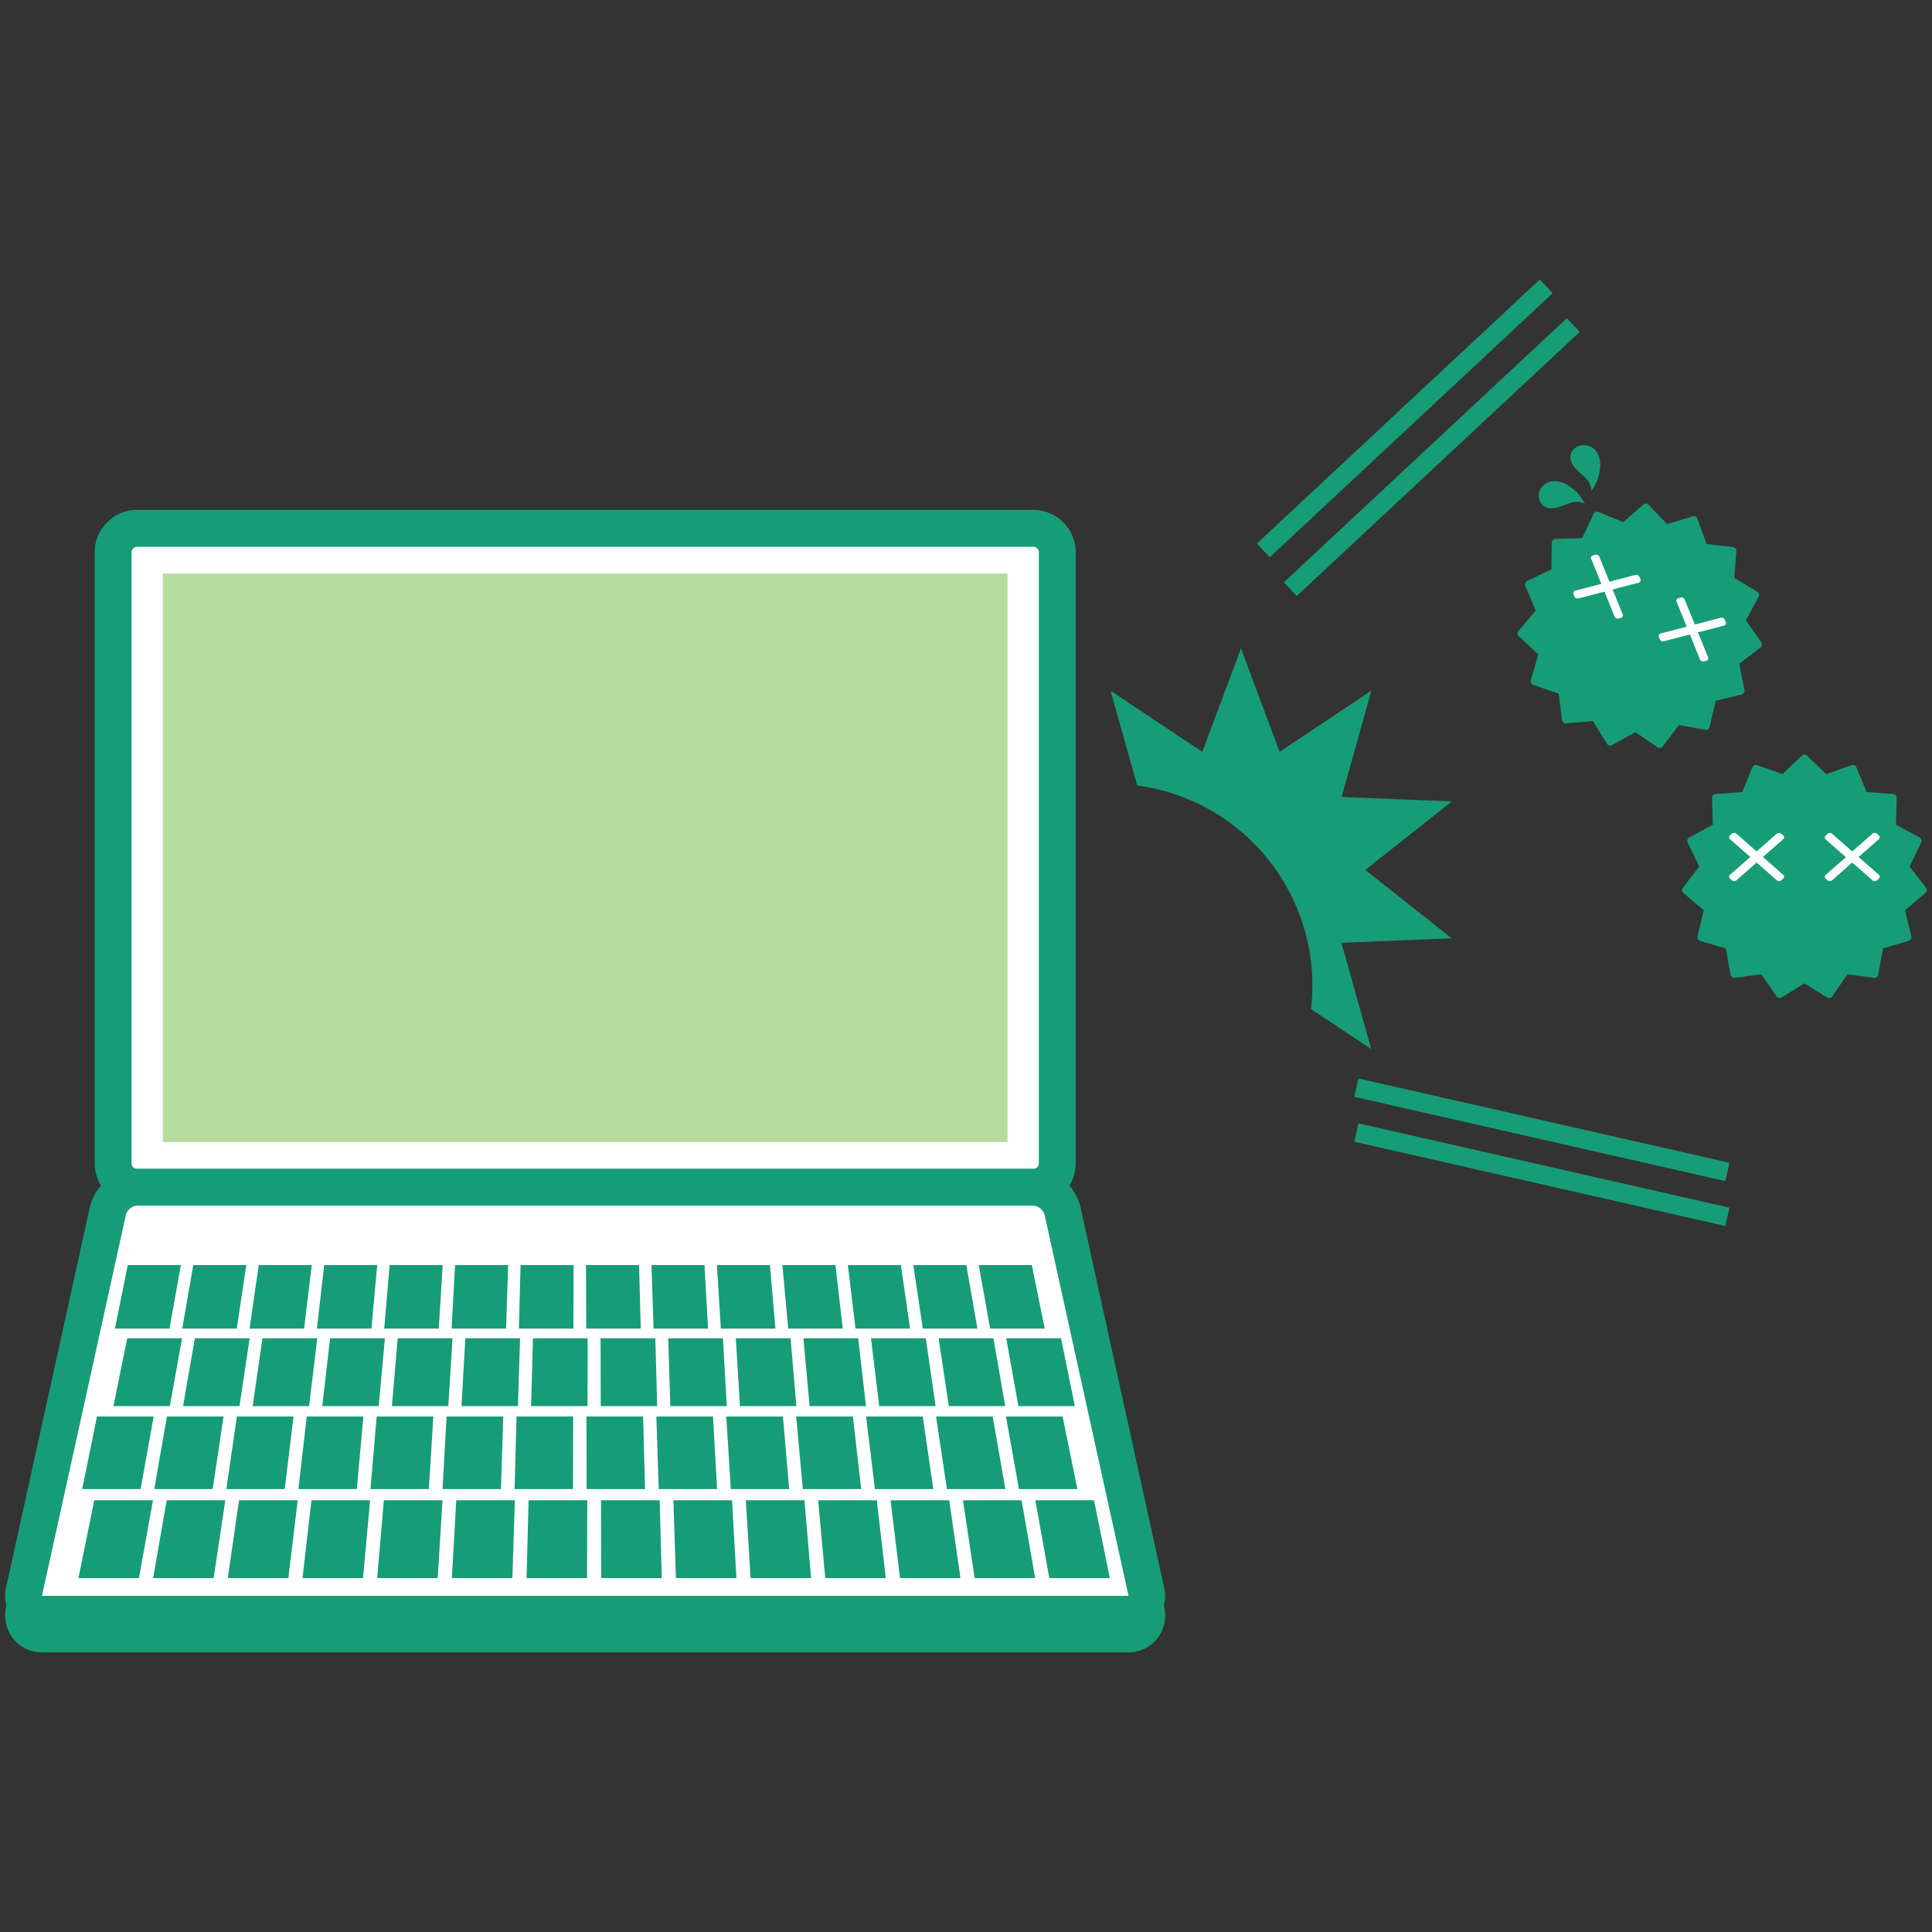 <svg xmlns="http://www.w3.org/2000/svg" viewBox="0 0 400 400"><rect x="0" y="0" width="400" height="400" fill="#333333" stroke="none"/><defs><style>.cls-1,.cls-2{fill:#169d77;}.cls-2{stroke:#169d77;stroke-linecap:round;stroke-linejoin:round;stroke-width:1.53px;}.cls-3{fill:#fff;}.cls-4{fill:#b6db9e;}.cls-5{fill:none;}</style></defs><g id="レイヤー_2" data-name="レイヤー 2"><g id="レイヤー_1-2" data-name="レイヤー 1"><path class="cls-1" d="M300.58,194.27l-22.85.93,6.17,22-12.46-8.29a43.61,43.61,0,0,0,.28-4.87,41.79,41.79,0,0,0-36.27-41.42L229.93,143l19,12.66,8-21.43,8,21.43,19-12.66-6.17,22,22.85.93-17.95,14.18Z"/><polygon class="cls-2" points="350.7 107.63 352.74 113.31 358.73 114.04 358.27 120.06 363.44 123.17 360.58 128.48 364.04 133.43 359.27 137.12 360.42 143.04 354.56 144.47 353.2 150.35 347.26 149.27 343.63 154.09 338.64 150.69 333.37 153.61 330.2 148.48 324.19 149 323.38 143.02 317.67 141.06 319.37 135.26 314.95 131.15 318.86 126.55 316.5 120.99 321.94 118.38 322.04 112.34 328.07 112.16 330.63 106.7 336.21 108.99 340.76 105.03 344.93 109.39 350.7 107.63"/><path class="cls-3" d="M333.88,122.05l5.38-1.41a.52.52,0,0,0,.37-.72l-.19-.47a.72.72,0,0,0-.83-.42l-5.39,1.41-2.09-5.17a.72.72,0,0,0-.83-.41l-.49.13a.53.53,0,0,0-.37.72l2.1,5.17-5.39,1.4a.53.53,0,0,0-.37.73l.19.47a.73.73,0,0,0,.83.42l5.39-1.41,2.09,5.16a.73.73,0,0,0,.83.42l.49-.13a.53.53,0,0,0,.37-.73Z"/><path class="cls-3" d="M351.55,130.92l5.39-1.4a.53.53,0,0,0,.36-.73l-.19-.47a.73.73,0,0,0-.83-.42l-5.38,1.41-2.1-5.16a.71.71,0,0,0-.83-.42l-.49.13a.52.52,0,0,0-.36.73l2.09,5.16-5.39,1.4a.53.53,0,0,0-.36.73l.19.47a.72.72,0,0,0,.83.42l5.38-1.41,2.1,5.16a.72.72,0,0,0,.83.42l.49-.13a.53.53,0,0,0,.36-.73Z"/><path class="cls-1" d="M328.33,92.21a2.75,2.75,0,0,0-3.16,1.94,2.07,2.07,0,0,0,0,1c.27,1.32,1.41,2.25,2.42,3.14s2,2.07,1.85,3.41a8.83,8.83,0,0,0,1.78-4.45,5,5,0,0,0-.89-4A3.22,3.22,0,0,0,328.33,92.21Z"/><path class="cls-1" d="M319.17,100.94a2.73,2.73,0,0,0,.27,3.69,2.22,2.22,0,0,0,.9.5c1.29.37,2.64-.23,3.89-.71s2.76-.85,3.88-.09a8.74,8.74,0,0,0-3.14-3.62,5,5,0,0,0-3.94-1A3.18,3.18,0,0,0,319.17,100.94Z"/><polygon class="cls-2" points="373.58 157 377.95 161.16 383.63 159.13 385.93 164.71 391.94 165.17 391.77 171.2 397.08 174.07 394.47 179.51 398.16 184.28 393.56 188.19 394.98 194.06 389.19 195.75 388.11 201.69 382.13 200.89 378.72 205.87 373.58 202.7 368.45 205.87 365.04 200.89 359.06 201.69 357.98 195.75 352.19 194.06 353.61 188.19 349.01 184.28 352.7 179.51 350.09 174.07 355.4 171.2 355.22 165.17 361.24 164.71 363.54 159.13 369.22 161.16 373.58 157"/><path class="cls-3" d="M365,177.43l4.18-3.67a.52.52,0,0,0,0-.81l-.38-.34a.74.74,0,0,0-.93,0l-4.18,3.67-4.19-3.67a.74.74,0,0,0-.93,0l-.38.34a.53.53,0,0,0,0,.81l4.19,3.67-4.19,3.68a.53.53,0,0,0,0,.81l.38.34a.74.74,0,0,0,.93,0l4.19-3.68,4.18,3.68a.74.74,0,0,0,.93,0l.38-.34a.52.52,0,0,0,0-.81Z"/><path class="cls-3" d="M384.79,177.43l4.19-3.67a.53.53,0,0,0,0-.81l-.38-.34a.74.74,0,0,0-.93,0l-4.19,3.67-4.18-3.67a.74.74,0,0,0-.93,0L378,173a.52.52,0,0,0,0,.81l4.18,3.67L378,181.11a.52.52,0,0,0,0,.81l.38.34a.74.74,0,0,0,.93,0l4.18-3.68,4.19,3.68a.74.74,0,0,0,.93,0l.38-.34a.53.53,0,0,0,0-.81Z"/><path class="cls-3" d="M237.31,333.47a3.82,3.82,0,0,1-3.89,4.84H8.9A3.83,3.83,0,0,1,5,333.47l17.35-78.75a6.47,6.47,0,0,1,6-4.84H213.94a6.46,6.46,0,0,1,6,4.84Z"/><path class="cls-1" d="M233.42,342.12H8.9a7.83,7.83,0,0,1-6.17-2.84,7.84,7.84,0,0,1-1.45-6.63L18.63,253.9a10.31,10.31,0,0,1,9.75-7.84H213.94a10.3,10.3,0,0,1,9.74,7.84L241,332.65h0a7.61,7.61,0,0,1-7.61,9.47ZM8.7,334.48l.2,0H233.42l.19,0a.76.76,0,0,0,0-.19h0l-17.35-78.75a2.68,2.68,0,0,0-2.3-1.85H28.38a2.68,2.68,0,0,0-2.3,1.85L8.73,334.29A.89.89,0,0,0,8.7,334.48Z"/><rect class="cls-3" x="23.42" y="109.39" width="195.48" height="136.44" rx="4.96"/><path class="cls-1" d="M213.94,249.64H28.38a8.78,8.78,0,0,1-8.77-8.77V114.34a8.78,8.78,0,0,1,8.77-8.77H213.94a8.79,8.79,0,0,1,8.77,8.77V240.87A8.79,8.79,0,0,1,213.94,249.64ZM28.38,113.2a1.16,1.16,0,0,0-1.15,1.14V240.87A1.16,1.16,0,0,0,28.38,242H213.94a1.15,1.15,0,0,0,1.14-1.14V114.34a1.15,1.15,0,0,0-1.14-1.14Z"/><polygon class="cls-4" points="208.6 236.46 33.71 236.46 33.71 118.75 208.6 118.75 208.6 236.46 208.6 236.46"/><path class="cls-3" d="M237.31,329.39a3.82,3.82,0,0,1-3.89,4.84H8.9A3.83,3.83,0,0,1,5,329.39l17.35-78.75a6.48,6.48,0,0,1,6-4.84H213.94a6.48,6.48,0,0,1,6,4.84Z"/><path class="cls-1" d="M233.42,338.05H8.9a7.84,7.84,0,0,1-6.17-2.85,7.84,7.84,0,0,1-1.45-6.63l17.35-78.75A10.31,10.31,0,0,1,28.38,242H213.94a10.3,10.3,0,0,1,9.74,7.83L241,328.57h0a7.63,7.63,0,0,1-7.61,9.48ZM8.7,330.4l.2,0H233.42l.19,0a.8.8,0,0,0,0-.19h0l-17.35-78.75a2.68,2.68,0,0,0-2.3-1.85H28.38a2.68,2.68,0,0,0-2.3,1.85L8.73,330.21A.89.89,0,0,0,8.7,330.4Z"/><polygon class="cls-1" points="26.46 261.92 37.45 261.92 35.09 275.07 23.79 275.07 26.46 261.92"/><polygon class="cls-1" points="40.02 261.92 51 261.92 49.02 275.07 37.73 275.07 40.02 261.92"/><polygon class="cls-1" points="53.57 261.92 64.55 261.92 62.96 275.07 51.67 275.07 53.57 261.92"/><polygon class="cls-1" points="67.12 261.92 78.1 261.92 76.9 275.07 65.61 275.07 67.12 261.92"/><polygon class="cls-1" points="80.67 261.92 91.66 261.92 90.84 275.07 79.55 275.07 80.67 261.92"/><polygon class="cls-1" points="94.22 261.92 105.21 261.92 104.78 275.07 93.49 275.07 94.22 261.92"/><polygon class="cls-1" points="107.78 261.92 118.76 261.92 118.72 275.07 107.43 275.07 107.78 261.92"/><polygon class="cls-1" points="121.33 261.92 132.31 261.92 132.66 275.07 121.37 275.07 121.33 261.92"/><polygon class="cls-1" points="134.88 261.92 145.86 261.92 146.6 275.07 135.31 275.07 134.88 261.92"/><polygon class="cls-1" points="148.43 261.92 159.41 261.92 160.54 275.07 149.24 275.07 148.43 261.92"/><polygon class="cls-1" points="161.99 261.92 172.97 261.92 174.48 275.07 163.19 275.07 161.99 261.92"/><polygon class="cls-1" points="175.54 261.92 186.52 261.92 188.42 275.07 177.12 275.07 175.54 261.92"/><polygon class="cls-1" points="189.09 261.92 200.07 261.92 202.36 275.07 191.06 275.07 189.09 261.92"/><polygon class="cls-1" points="202.64 261.92 213.63 261.92 216.3 275.07 205 275.07 202.64 261.92"/><polygon class="cls-1" points="26.34 277.08 37.69 277.08 35.17 291.12 23.49 291.12 26.34 277.08"/><polygon class="cls-1" points="40.34 277.08 51.69 277.08 49.58 291.12 37.9 291.12 40.34 277.08"/><polygon class="cls-1" points="54.34 277.08 65.69 277.08 63.99 291.12 52.31 291.12 54.34 277.08"/><polygon class="cls-1" points="68.34 277.08 79.69 277.08 78.41 291.12 66.73 291.12 68.34 277.08"/><polygon class="cls-1" points="82.34 277.08 93.69 277.08 92.82 291.12 81.14 291.12 82.34 277.08"/><polygon class="cls-1" points="96.34 277.08 107.68 277.08 107.23 291.12 95.55 291.12 96.34 277.08"/><polygon class="cls-1" points="110.34 277.08 121.68 277.08 121.64 291.12 109.96 291.12 110.34 277.08"/><polygon class="cls-1" points="124.34 277.08 135.68 277.08 136.06 291.12 124.38 291.12 124.34 277.08"/><polygon class="cls-1" points="138.34 277.08 149.68 277.08 150.47 291.12 138.79 291.12 138.34 277.08"/><polygon class="cls-1" points="152.34 277.08 163.68 277.08 164.88 291.12 153.2 291.12 152.34 277.08"/><polygon class="cls-1" points="166.34 277.08 177.68 277.08 179.29 291.12 167.62 291.12 166.34 277.08"/><polygon class="cls-1" points="180.33 277.08 191.68 277.08 193.71 291.12 182.03 291.12 180.33 277.08"/><polygon class="cls-1" points="194.33 277.08 205.68 277.08 208.12 291.12 196.44 291.12 194.33 277.08"/><polygon class="cls-1" points="208.33 277.08 219.68 277.08 222.53 291.12 210.85 291.12 208.33 277.08"/><polygon class="cls-1" points="20.08 293.27 31.82 293.27 29.11 308.3 17.02 308.3 20.08 293.27"/><polygon class="cls-1" points="34.56 293.27 46.29 293.27 44.03 308.3 31.94 308.3 34.56 293.27"/><polygon class="cls-1" points="49.04 293.27 60.77 293.27 58.95 308.3 46.86 308.3 49.04 293.27"/><polygon class="cls-1" points="63.51 293.27 75.24 293.27 73.87 308.3 61.78 308.3 63.51 293.27"/><polygon class="cls-1" points="77.99 293.27 89.72 293.27 88.79 308.3 76.7 308.3 77.99 293.27"/><polygon class="cls-1" points="92.46 293.27 104.2 293.27 103.71 308.3 91.62 308.3 92.46 293.27"/><polygon class="cls-1" points="106.94 293.27 118.67 293.27 118.63 308.3 106.54 308.3 106.94 293.27"/><polygon class="cls-1" points="121.42 293.27 133.15 293.27 133.55 308.3 121.46 308.3 121.42 293.27"/><polygon class="cls-1" points="135.89 293.27 147.62 293.27 148.47 308.3 136.38 308.3 135.89 293.27"/><polygon class="cls-1" points="150.37 293.27 162.1 293.27 163.39 308.3 151.3 308.3 150.37 293.27"/><polygon class="cls-1" points="164.84 293.27 176.58 293.27 178.31 308.3 166.22 308.3 164.84 293.27"/><polygon class="cls-1" points="179.32 293.27 191.05 293.27 193.23 308.3 181.14 308.3 179.32 293.27"/><polygon class="cls-1" points="193.8 293.27 205.53 293.27 208.15 308.3 196.05 308.3 193.8 293.27"/><polygon class="cls-1" points="208.27 293.27 220 293.27 223.06 308.3 210.97 308.3 208.27 293.27"/><polygon class="cls-1" points="19.52 310.61 31.67 310.61 28.77 326.73 16.24 326.73 19.52 310.61"/><polygon class="cls-1" points="34.51 310.61 46.65 310.61 44.23 326.73 31.7 326.73 34.51 310.61"/><polygon class="cls-1" points="49.49 310.61 61.64 310.61 59.7 326.73 47.16 326.73 49.49 310.61"/><polygon class="cls-1" points="64.48 310.61 76.63 310.61 75.16 326.73 62.63 326.73 64.48 310.61"/><polygon class="cls-1" points="79.47 310.61 91.62 310.61 90.62 326.73 78.09 326.73 79.47 310.61"/><polygon class="cls-1" points="94.46 310.61 106.6 310.61 106.08 326.73 93.55 326.73 94.46 310.61"/><polygon class="cls-1" points="109.44 310.61 121.59 310.61 121.54 326.73 109.02 326.73 109.44 310.61"/><polygon class="cls-1" points="124.43 310.61 136.58 310.61 137.01 326.73 124.48 326.73 124.43 310.61"/><polygon class="cls-1" points="139.42 310.61 151.56 310.61 152.47 326.73 139.94 326.73 139.42 310.61"/><polygon class="cls-1" points="154.41 310.61 166.55 310.61 167.93 326.73 155.4 326.73 154.41 310.61"/><polygon class="cls-1" points="169.39 310.61 181.54 310.61 183.39 326.73 170.86 326.73 169.39 310.61"/><polygon class="cls-1" points="184.38 310.61 196.53 310.61 198.86 326.73 186.33 326.73 184.38 310.61"/><polygon class="cls-1" points="199.37 310.61 211.51 310.61 214.32 326.73 201.79 326.73 199.37 310.61"/><polygon class="cls-1" points="214.35 310.61 226.5 310.61 229.78 326.73 217.25 326.73 214.35 310.61"/><rect class="cls-1" x="256.38" y="92.7" width="80.13" height="3.89" transform="translate(15.16 227.74) rotate(-43.03)"/><rect class="cls-1" x="317.29" y="203.82" width="3.89" height="78.78" transform="translate(11.34 500.63) rotate(-77.2)"/><rect class="cls-1" x="250.78" y="84.69" width="80.13" height="3.89" transform="translate(19.12 221.76) rotate(-43.03)"/><rect class="cls-1" x="317.29" y="194.52" width="3.89" height="78.78" transform="translate(20.41 493.39) rotate(-77.2)"/><rect class="cls-5" width="400" height="400"/></g></g></svg>